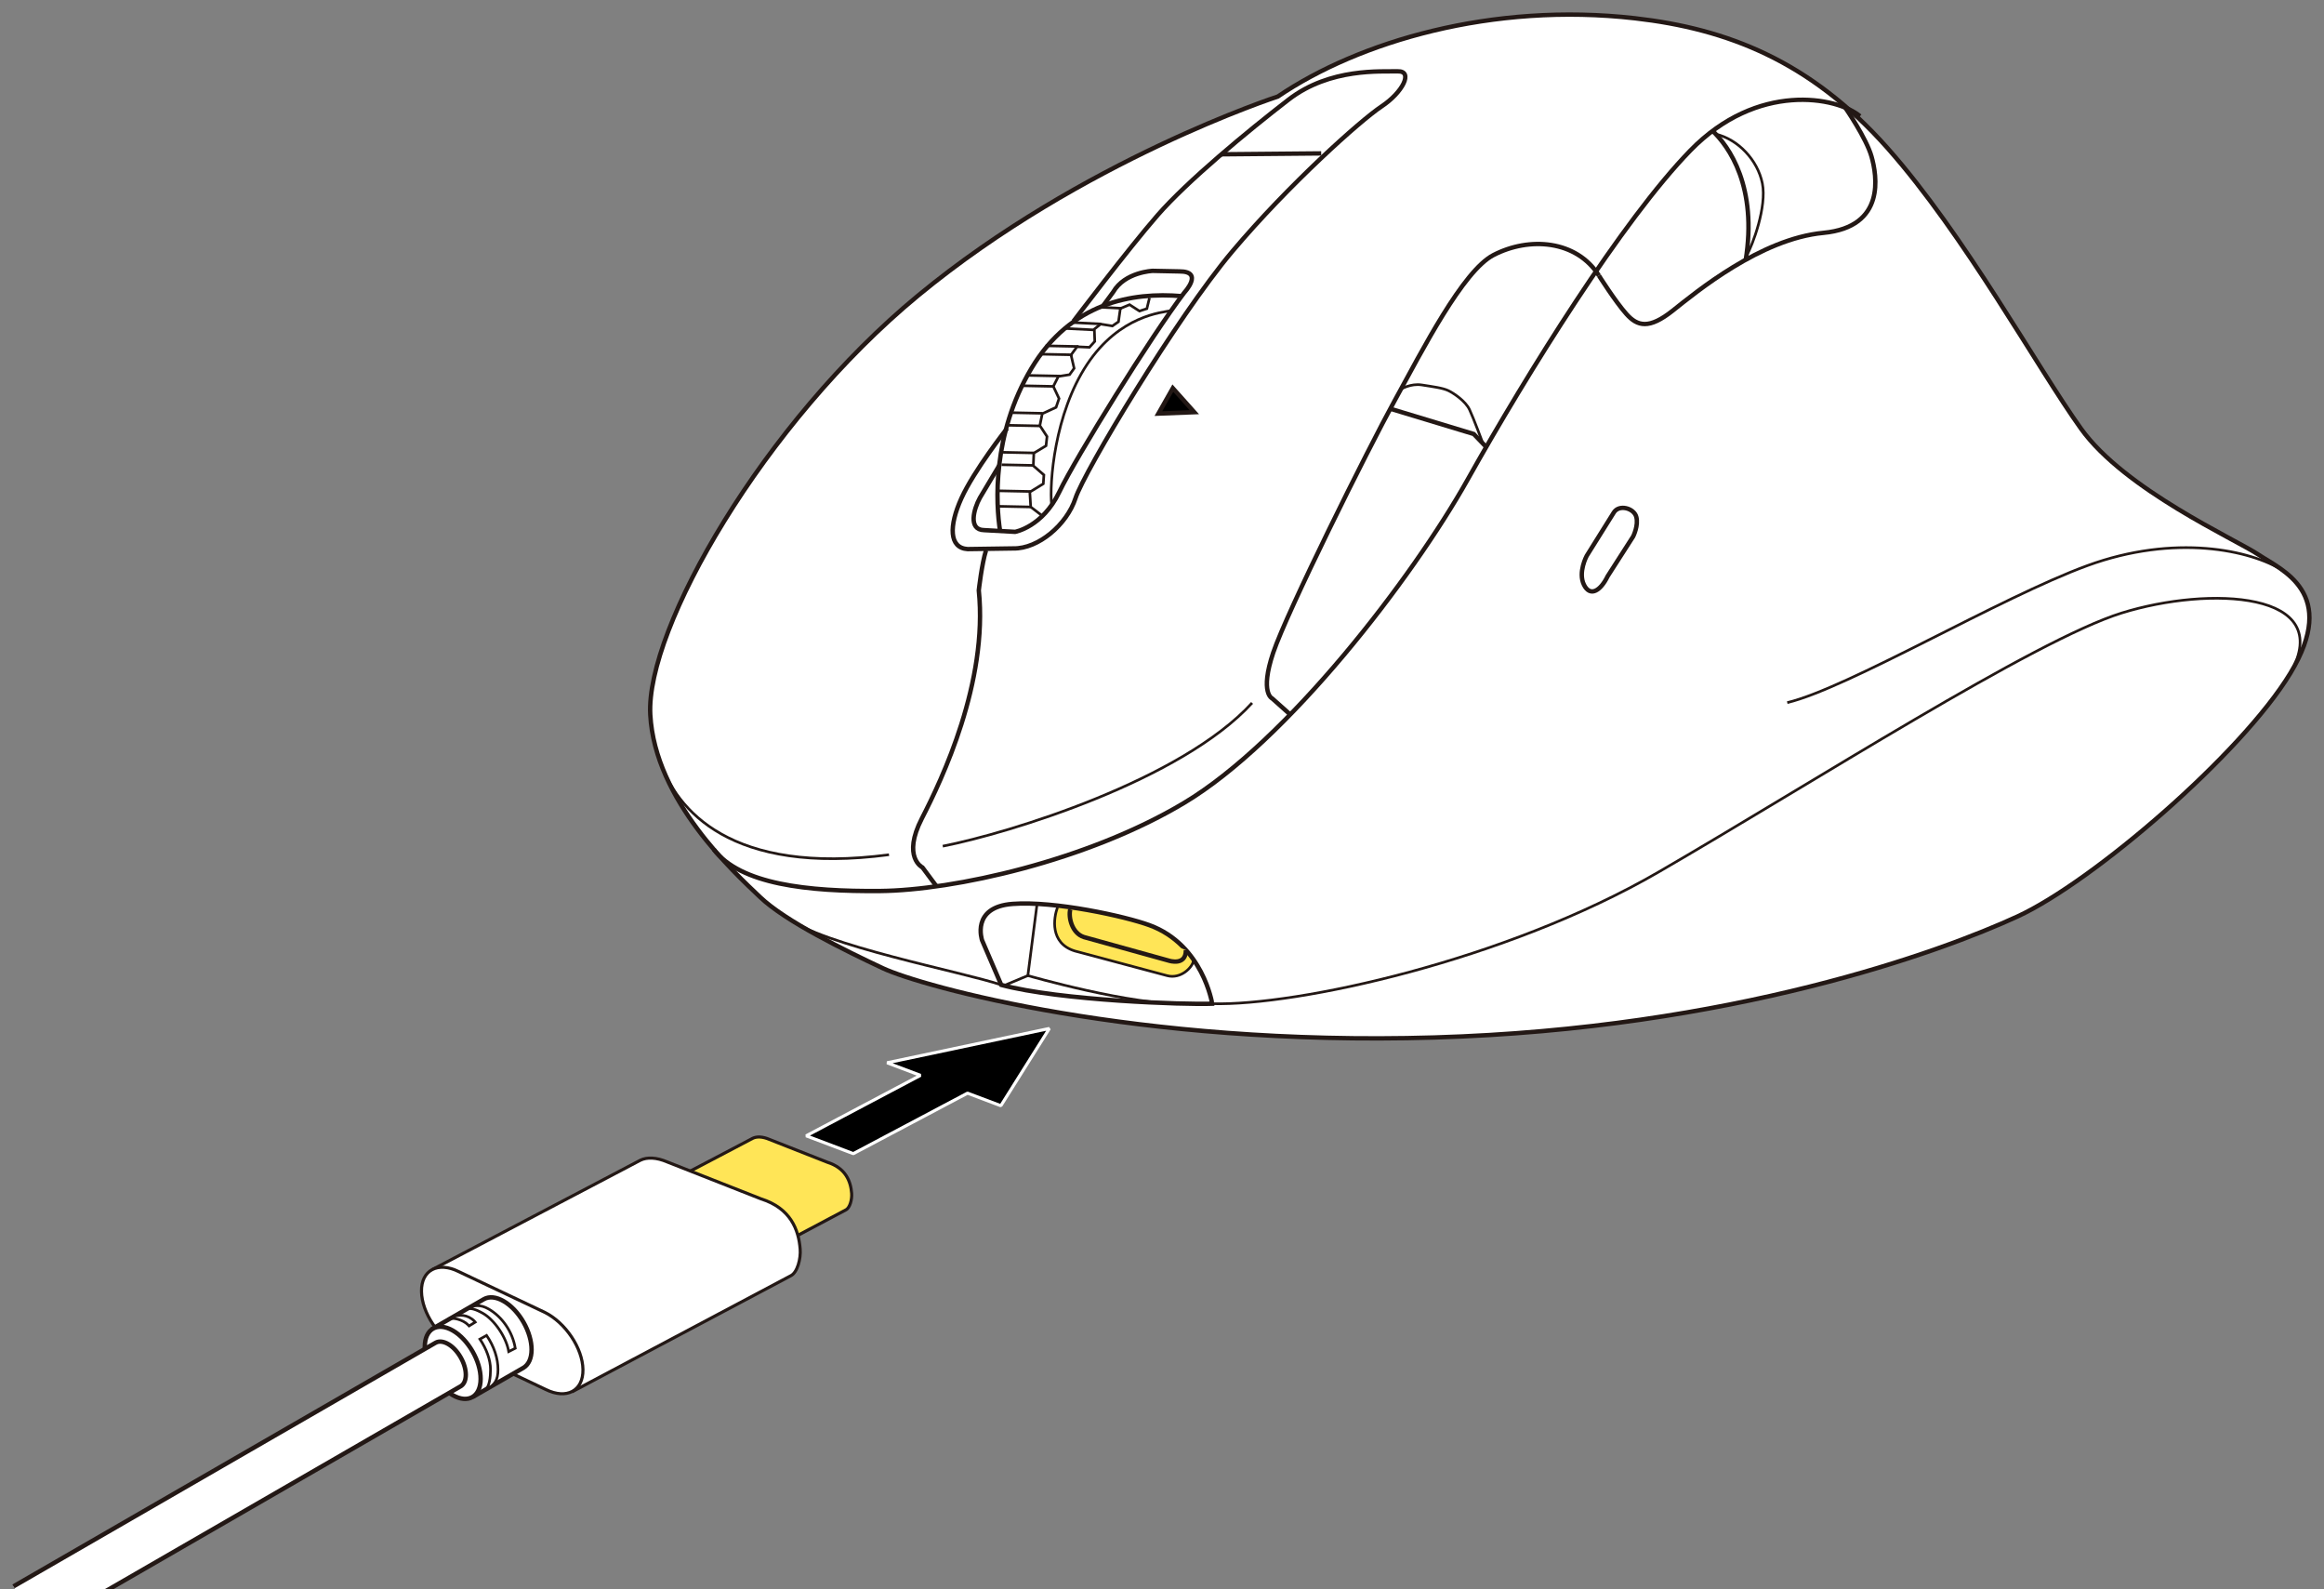 <?xml version="1.0" encoding="utf-8"?>
<!-- Generator: Adobe Illustrator 27.6.1, SVG Export Plug-In . SVG Version: 6.00 Build 0)  -->
<svg version="1.1" id="レイヤー_1" xmlns="http://www.w3.org/2000/svg" xmlns:xlink="http://www.w3.org/1999/xlink" x="0px"
	 y="0px" viewBox="0 0 375 256.346" enable-background="new 0 0 375 256.346" xml:space="preserve">
<rect x="0" y="0" width="375" height="256.346" fill="#808080" stroke="none"/>
<g>
	<g>
		<path fill="#FFFFFF" stroke="#231815" stroke-width="0.709" stroke-miterlimit="10" d="M263.811,2.948
			c-23.015-2.619-44.549,3.758-57.619,12.625c0,0-31.538,10.244-58.042,32.104c-24.97,20.595-43.974,53.768-43.22,67.624
			s13.653,25.539,17.722,29.428c4.069,3.89,13.654,8.584,19.819,11.479c6.164,2.894,40.886,12.603,88.975,11.166
			s81.882-13.892,94.098-19.524c12.217-5.632,36.15-26.248,44.022-39.235c7.872-12.987-1.388-16.637-5.14-19.136
			c-3.752-2.499-21.568-10.476-28.627-20.309s-18.724-31.179-31.228-45.276S278.643,4.636,263.811,2.948z"/>
		<path fill="#FFE557" d="M170.64,146.373c-0.623,1.68-1.295,5.789,2.798,7.05l14.924,3.986c2.122,0.559,4.089-1.287,4.254-2.549
			l-2.665-3.271l-4.149-2.265l-9.754-2.265L170.64,146.373z"/>
		<path fill="none" stroke="#231815" stroke-width="0.709" stroke-miterlimit="10" d="M300.125,18.743
			c-3.71-3.149-16.561-5.576-27.373,5.538c-10.96,11.267-26.23,35.794-35.921,53.068c-8.971,15.992-29.129,42.222-45.756,52.175
			c-15.633,9.358-37.284,14.114-49.042,14.219c-11.758,0.105-22.583-1.082-26.862-6.713"/>
		<path fill="none" stroke="#231815" stroke-width="0.709" stroke-miterlimit="10" d="M185.485,149.263
			c-3.965-1.454-15.348-3.948-22.101-3.437c-6.753,0.51-4.917,5.868-4.917,5.868l3.094,7.2c9.543,2.531,29.626,3.202,34.038,3.033
			C195.599,161.926,194.108,152.424,185.485,149.263z"/>
		<path fill="none" stroke="#231815" stroke-width="0.709" stroke-miterlimit="10" d="M151.117,142.992l-2.263-3.044
			c0,0-3.338-1.625-0.097-7.917s10.693-21.969,9.181-36.792c0,0,0.476-4.272,1.17-6.464"/>
		<path fill="none" stroke="#231815" stroke-width="0.709" stroke-miterlimit="10" d="M208.022,115.121l-2.729-2.432
			c0,0-2.058-0.821,0.151-7.393c2.209-6.572,15.19-32.646,19.634-40.73s10.964-20.86,15.908-23.419
			c5.786-2.994,13.374-2.425,17.016,3.313"/>
		<polyline fill="none" stroke="#231815" stroke-width="0.709" stroke-miterlimit="10" points="224.334,65.94 237.803,70.017 
			239.834,72.135 		"/>
		<path fill="none" stroke="#231815" stroke-width="0.709" stroke-miterlimit="10" d="M258.003,44.46c0,0,2.667,4.227,4.442,6.209
			c1.775,1.983,3.64,2.485,7.463-0.551c3.822-3.036,14.179-11.592,24.312-12.552c10.133-0.96,8.618-9.295,7.772-12.297
			s-4.25-7.908-4.25-7.908"/>
		<path fill="none" stroke="#231815" stroke-width="0.709" stroke-miterlimit="10" d="M276.187,20.971
			c2.889,2.662,7.409,9.257,5.488,21.083"/>
		<path fill="none" stroke="#231815" stroke-width="0.709" stroke-miterlimit="10" d="M173.223,51.811
			c0,0,8.789-11.613,13.569-17.095c4.78-5.481,14.408-13.459,21.127-18.641s15.003-4.493,17.597-4.57
			c2.595-0.077,0.838,3.391-2.579,5.656c-3.417,2.266-15.04,12.667-24.076,23.381c-9.036,10.714-23.937,35.581-25.32,39.835
			c-1.384,4.254-6.002,8.181-10.02,8.099l-7.393,0.108c-2.978-0.191-3.036-3.695-0.999-8.195c2.037-4.5,7.362-11.267,7.362-11.267"
			/>
		
			<line fill="none" stroke="#231815" stroke-width="0.709" stroke-miterlimit="10" x1="197.082" y1="24.893" x2="213.187" y2="24.747"/>
		<path fill="none" stroke="#231815" stroke-width="0.709" stroke-miterlimit="10" d="M260.407,82.677l-4.379,7.003
			c0,0-1.437,2.652-0.441,4.662c0.996,2.01,2.659,1.006,3.832-1.392l4.107-6.404c0,0,0.901-1.798,0.497-3.19
			C263.62,81.965,261.248,81.332,260.407,82.677z"/>
		<path fill="none" stroke="#231815" stroke-width="0.425" stroke-miterlimit="10" d="M161.561,158.893
			c-6.051-2.07-28.95-6.349-34.622-10.915"/>
		<path fill="none" stroke="#231815" stroke-width="0.425" stroke-miterlimit="10" d="M195.599,161.926
			c13.649,0.372,47.337-6.945,72.005-21.231s60.667-37.423,74.76-41.805s34.647-3.528,27.202,9.727"/>
		<path fill="none" stroke="#231815" stroke-width="0.425" stroke-miterlimit="10" d="M368.42,92.076
			c-5.247-3.351-17.497-5.986-31.605-0.826c-14.109,5.16-38.523,19.712-48.425,22.104"/>
		<path fill="none" stroke="#231815" stroke-width="0.425" stroke-miterlimit="10" d="M106.418,122.6
			c2.69,8.099,11.55,18.661,37.032,15.29"/>
		<path fill="none" stroke="#231815" stroke-width="0.425" stroke-miterlimit="10" d="M152.122,136.511
			c10.762-2.115,38.51-10.629,49.915-23.111"/>
		<path fill="none" stroke="#231815" stroke-width="0.425" stroke-miterlimit="10" d="M226.049,62.789c0,0,1.569-0.97,3.381-0.685
			c1.812,0.285,3.377,0.483,4.277,0.914s2.774,1.71,3.407,3.046c0.634,1.336,2.187,5.515,2.187,5.515"/>
		<path fill="none" stroke="#231815" stroke-width="0.425" stroke-miterlimit="10" d="M276.864,21.64
			c3.605,0.834,6.758,4.205,7.508,7.941s-1.547,9.952-2.589,11.755"/>
		<polygon stroke="#231815" stroke-width="0.709" stroke-miterlimit="10" points="189.247,62.62 186.915,66.725 192.711,66.498 		
			"/>
		<path fill="none" stroke="#231815" stroke-width="0.709" stroke-miterlimit="10" d="M161.23,75.1l-3.118,5.221
			c-0.988,1.796-1.921,5.151,0.671,5.204l5.008,0.276c0,0,4.424-0.774,7.133-6.428c2.709-5.654,14.865-25.214,20.194-32.198
			c0,0,3.181-3.395-0.795-3.39l-4.32-0.089c0,0-4.498,0.167-6.38,3.416l-1.571,2.133"/>
		<path fill="none" stroke="#231815" stroke-width="0.709" stroke-miterlimit="10" d="M161.374,85.667
			c-0.689-4.342-1.325-15.514,5.031-26.197c6.356-10.683,16.313-12.37,24.26-11.694"/>
		<path fill="none" stroke="#231815" stroke-width="0.425" stroke-miterlimit="10" d="M169.686,81.491
			c-0.375-3.536,0.46-14.764,5.723-22.701s12.187-8.403,13.575-8.676"/>
		<polyline fill="none" stroke="#231815" stroke-width="0.425" stroke-miterlimit="10" points="167.975,83.053 166.316,81.787 
			166.17,79.383 168.347,78.046 168.441,76.621 166.736,75.139 166.818,73.103 168.787,71.911 168.947,70.422 167.789,68.659 
			168.18,66.743 170.405,65.716 170.888,64.299 169.966,62.334 170.777,60.729 172.587,60.441 173.321,59.418 172.82,57.26 
			173.789,55.94 175.789,56.03 176.649,55.078 176.581,53.099 177.599,52.28 179.488,52.59 180.476,51.909 180.779,49.774 
			182.265,49.152 183.858,50.182 185.058,49.797 185.482,48.054 		"/>
		
			<line fill="none" stroke="#231815" stroke-width="0.425" stroke-miterlimit="10" x1="166.316" y1="81.787" x2="160.992" y2="81.678"/>
		
			<line fill="none" stroke="#231815" stroke-width="0.425" stroke-miterlimit="10" x1="166.334" y1="79.289" x2="161.01" y2="79.18"/>
		
			<line fill="none" stroke="#231815" stroke-width="0.425" stroke-miterlimit="10" x1="166.939" y1="75.084" x2="161.615" y2="74.976"/>
		
			<line fill="none" stroke="#231815" stroke-width="0.425" stroke-miterlimit="10" x1="166.883" y1="73.072" x2="161.559" y2="72.963"/>
		
			<line fill="none" stroke="#231815" stroke-width="0.425" stroke-miterlimit="10" x1="167.88" y1="68.713" x2="162.556" y2="68.605"/>
		
			<line fill="none" stroke="#231815" stroke-width="0.425" stroke-miterlimit="10" x1="168.246" y1="66.677" x2="162.922" y2="66.569"/>
		
			<line fill="none" stroke="#231815" stroke-width="0.425" stroke-miterlimit="10" x1="170.117" y1="62.336" x2="164.793" y2="62.228"/>
		
			<line fill="none" stroke="#231815" stroke-width="0.425" stroke-miterlimit="10" x1="171.091" y1="60.669" x2="165.767" y2="60.561"/>
		
			<line fill="none" stroke="#231815" stroke-width="0.425" stroke-miterlimit="10" x1="173.074" y1="57.239" x2="167.75" y2="57.131"/>
		
			<line fill="none" stroke="#231815" stroke-width="0.425" stroke-miterlimit="10" x1="174.042" y1="55.897" x2="168.718" y2="55.788"/>
		
			<line fill="none" stroke="#231815" stroke-width="0.425" stroke-miterlimit="10" x1="176.527" y1="53.223" x2="171.827" y2="52.986"/>
		
			<line fill="none" stroke="#231815" stroke-width="0.425" stroke-miterlimit="10" x1="177.683" y1="52.266" x2="172.982" y2="52.029"/>
		
			<line fill="none" stroke="#231815" stroke-width="0.425" stroke-miterlimit="10" x1="181.042" y1="49.741" x2="177.414" y2="49.558"/>
		<path fill="none" stroke="#231815" stroke-width="0.425" stroke-miterlimit="10" d="M167.343,145.815l-1.489,11.575
			c0,0,16.965,4.903,25.652,4.533"/>
		
			<line fill="none" stroke="#231815" stroke-width="0.425" stroke-miterlimit="10" x1="165.854" y1="157.39" x2="161.991" y2="159.004"/>
		<path fill="none" stroke="#231815" stroke-width="0.425" stroke-miterlimit="10" d="M170.64,146.373
			c-0.623,1.68-1.295,5.789,2.798,7.05l14.924,3.986c2.122,0.559,4.089-1.287,4.254-2.549"/>
		<path fill="#FFE557" stroke="#231815" stroke-width="0.709" stroke-miterlimit="10" d="M172.693,146.71
			c-0.321,1.318,0.289,3.834,2.189,4.462l13.75,3.815c0,0,2.771,0.896,2.717-1.733"/>
	</g>
	<g>
		<polygon stroke="#FFFFFF" stroke-width="0.5" stroke-miterlimit="1" points="148.524,173.486 143.148,171.456 169.324,165.923 
			161.497,178.385 156.119,176.357 137.689,186.114 130.09,183.239 		"/>
	</g>
	<g>
		<g>
			<path fill="#FFE557" stroke="#231815" stroke-width="0.5" d="M114.608,206.792l21.873-11.602c0.66-0.321,1.018-1.699,0.941-2.667
				l0,0c-0.149-1.919-0.941-4.079-3.919-5.02l-9.367-3.687c-1.082-0.466-2.028-0.496-2.685-0.173l-20.766,10.912"/>
			<path fill="#FFFFFF" stroke="#231815" stroke-width="0.5" d="M115.708,204.569c-0.029-2.131-1.741-4.693-3.825-5.726
				l-8.594-4.069c-2.083-1.037-3.754-0.147-3.72,1.979l0,0c0.026,2.131,1.745,4.694,3.822,5.726l8.599,4.076
				C114.074,207.585,115.739,206.698,115.708,204.569L115.708,204.569z"/>
		</g>
		<g>
			<path fill="#FFFFFF" stroke="#231815" stroke-width="0.5" d="M92.289,224.543l35.307-18.727c1.065-0.518,1.643-2.743,1.518-4.305
				l0,0c-0.24-3.097-1.518-6.584-6.326-8.104l-15.12-5.951c-1.746-0.753-3.273-0.8-4.334-0.28L69.814,204.79"/>
			<path fill="#FFFFFF" stroke="#231815" stroke-width="0.5" d="M94.066,220.956c-0.047-3.439-2.811-7.575-6.175-9.243
				l-13.872-6.567c-3.362-1.673-6.06-0.238-6.005,3.194l0,0c0.042,3.439,2.816,7.577,6.169,9.243l13.88,6.579
				C91.428,225.823,94.115,224.393,94.066,220.956L94.066,220.956z"/>
		</g>
		<g>
			<path fill="#FFFFFF" stroke="#231815" stroke-width="0.709" stroke-linejoin="round" d="M69.655,214.444l8.408-4.844
				c1.767-1.024,4.632,0.629,6.395,3.682c1.759,3.058,1.757,6.362-0.021,7.394l-8.161,4.695"/>
			<path fill="#FFFFFF" stroke="#231815" stroke-width="0.709" d="M77.556,222.459c-0.004,2.875-2.031,4.045-4.517,2.609
				c-2.49-1.43-4.502-4.925-4.494-7.8c0.006-2.877,2.031-4.044,4.524-2.613C75.55,216.092,77.571,219.59,77.556,222.459z"/>
			<g>
				<g>
					<path fill="#FFFFFF" stroke="#231815" stroke-width="0.425" d="M80.357,220.942c0,1.752-0.551,2.454-1.761,3.133l-0.276,0.106
						c0.664-0.489,0.827-2.026,0.829-3.244c0.008-1.537-0.664-3.354-1.712-4.899l1.08-0.598
						C79.717,217.188,80.363,219.154,80.357,220.942z"/>
				</g>
				<g>
					<path fill="#FFFFFF" stroke="#231815" stroke-width="0.425" d="M72.588,212.673l-0.234,0.151
						c0.61-0.355,2.339,0.066,3.152,0.896l0.183,0.194l1.002-0.619c0,0-0.193-0.257-0.566-0.521
						C74.976,211.945,73.587,212.099,72.588,212.673z M76.125,212.773L76.125,212.773L76.125,212.773z"/>
				</g>
			</g>
			<g>
				<path fill="#FFFFFF" stroke="#231815" stroke-width="0.425" d="M78.845,211.177c2.163,1.247,3.862,3.65,4.3,6.336l-1.057,0.535
					c-0.387-2.315-2.31-5.12-4.162-6.171c-1.123-0.638-2.112-0.972-2.72-0.621l0.236-0.145
					C76.437,210.534,77.511,210.414,78.845,211.177z"/>
			</g>
		</g>
		<path fill="#FFFFFF" stroke="#231815" stroke-width="0.709" stroke-linejoin="round" d="M2.177,255.926l68.101-39.299
			c1.122-0.645,2.941,0.4,4.049,2.339c1.12,1.939,1.115,4.042-0.007,4.686L6.334,262.883"/>
	</g>
</g>
<g>
</g>
<g>
</g>
<g>
</g>
<g>
</g>
<g>
</g>
<g>
</g>
<g>
</g>
<g>
</g>
<g>
</g>
<g>
</g>
<g>
</g>
</svg>
